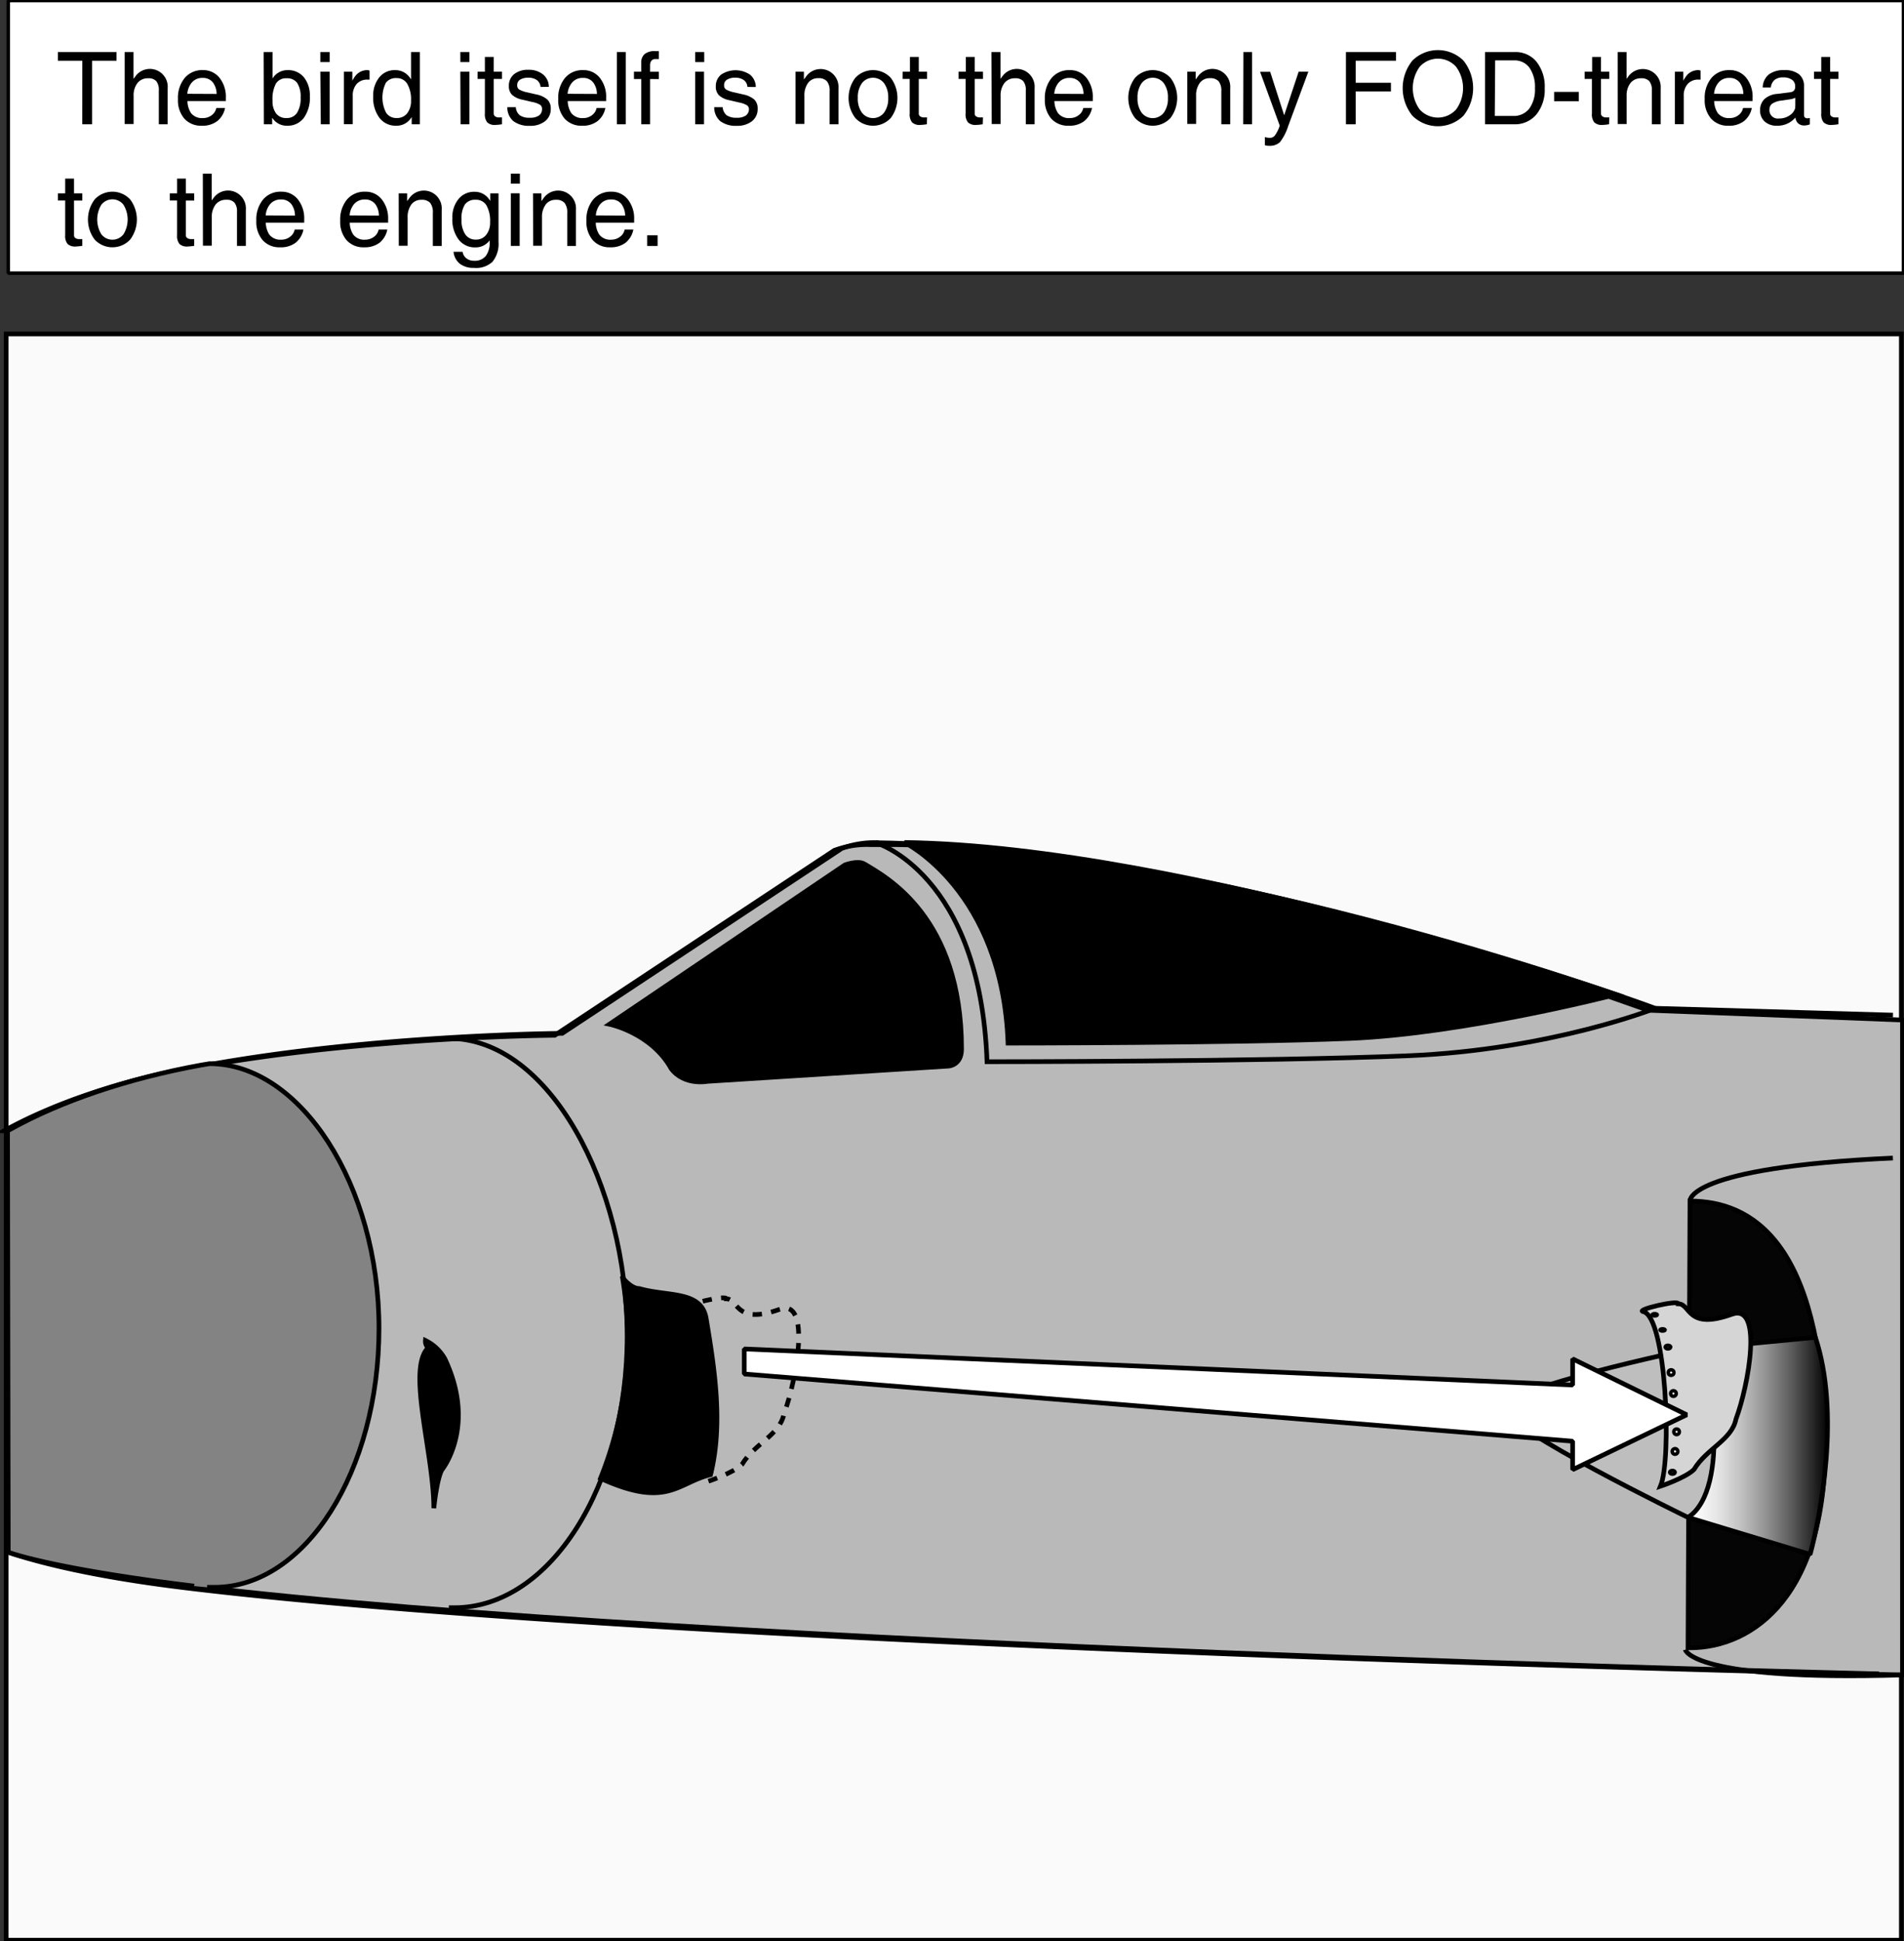 <svg id="Ebene_1" data-name="Ebene 1" xmlns="http://www.w3.org/2000/svg" xmlns:xlink="http://www.w3.org/1999/xlink" width="408.7" height="416.62" viewBox="0 0 408.7 416.62">
  <rect x="0" y="0" width="408.7" height="416.62" fill="#333333" stroke="none"/>
  <defs>
    <style>
      .cls-1 {
        fill: #fafafa;
      }

      .cls-1, .cls-10, .cls-11, .cls-12, .cls-13, .cls-2, .cls-3, .cls-4, .cls-5, .cls-6, .cls-7, .cls-8, .cls-9 {
        stroke: #000;
      }

      .cls-1, .cls-10, .cls-11, .cls-2, .cls-3, .cls-4, .cls-5, .cls-6, .cls-7, .cls-9 {
        stroke-width: 1.0px;
      }

      .cls-2 {
        fill: #b9b9b9;
      }

      .cls-3, .cls-6 {
        fill: none;
      }

      .cls-5 {
        fill: #050505;
      }

      .cls-6 {
        stroke-dasharray: 2;
      }

      .cls-7 {
        fill: #838383;
      }

      .cls-12, .cls-13, .cls-8 {
        fill: #fff;
      }

      .cls-10, .cls-12, .cls-8, .cls-9 {
        stroke-miterlimit: 1;
      }

      .cls-13, .cls-8 {
        stroke-width: 0.75px;
      }

      .cls-10, .cls-12, .cls-9 {
        fill-rule: evenodd;
      }

      .cls-9 {
        fill: url(#linear-gradient);
      }

      .cls-10 {
        fill: #bebebe;
      }

      .cls-11 {
        fill: #d5d5d5;
      }
    </style>
    <linearGradient id="linear-gradient" x1="913.04" y1="831.26" x2="946.82" y2="831.26" gradientTransform="translate(-356.36 -250.34) scale(0.9)" gradientUnits="userSpaceOnUse">
      <stop offset="0" stop-color="#fff"/>
      <stop offset="0.09" stop-color="#f8f8f8"/>
      <stop offset="0.22" stop-color="#e4e4e4"/>
      <stop offset="0.37" stop-color="#c4c4c4"/>
      <stop offset="0.54" stop-color="#979797"/>
      <stop offset="0.73" stop-color="#5e5e5e"/>
      <stop offset="0.93" stop-color="#191919"/>
      <stop offset="1"/>
    </linearGradient>
  </defs>
  <title>indirect-threats-of-bird-damage.svg</title>
  <rect class="cls-1" x="1.33" y="71.67" width="406.8" height="344.7"/>
  <path class="cls-2" d="M142.1,528.15c-19.79-2.44-31.51-5.6-37.09-7.52l-.15-90.45-.72,0c10.54-5.84,24.83-10.77,40.72-13.66l1,0c36.18-6.57,76.46-6.83,76.46-6.83l60-39.68a20.09,20.09,0,0,1,7.88-1.23l5.61,0C352,369.5,436,397.1,447.32,400.91l9.66,3.4,54.63,2.1,0,140.55s-261.27-5.72-368.22-18.65Z" transform="translate(-103.24 -187.51)"/>
  <path class="cls-3" d="M199.62,410.36c21.51,0,38.25,31.52,38.25,63.78s-16.61,58.39-37.09,58.39c-.4,0-.79,0-1.19,0" transform="translate(-103.24 -187.51)"/>
  <path class="cls-3" d="M147.47,416.1c36.17-6.57,76.46-6.83,76.46-6.83l60-39.69a20.22,20.22,0,0,1,7.89-1.22" transform="translate(-103.24 -187.51)"/>
  <path class="cls-3" d="M144.92,527.89c107,12.94,361.67,18.84,361.67,18.84" transform="translate(-103.24 -187.51)"/>
  <path class="cls-4" d="M309.64,412.65c0-28.29-16.05-36.86-20.88-39.74-1.4-.83-4.18.23-4.18.23l-50.52,34.17s9,1.86,13.25,9.53c2.83,3.75,7.84,2.73,7.84,2.73l51.76-3.28S309.64,416.11,309.64,412.65Z" transform="translate(-103.24 -187.51)"/>
  <path class="cls-3" d="M458.54,403.9s-92.77-34.51-167.31-35.54c0,0,22.42,6.56,23.88,47,0,0,59.73,0,90.39-1.28S458.54,403.9,458.54,403.9Z" transform="translate(-103.24 -187.51)"/>
  <path class="cls-5" d="M466,445.26c13.38,0,28.09,8.94,29,50.49.73,34.26-15.59,45.39-29,45.39h-.42Z" transform="translate(-103.24 -187.51)"/>
  <path class="cls-3" d="M466,445.26s-1-7.2,43.55-9.23" transform="translate(-103.24 -187.51)"/>
  <path class="cls-3" d="M465,541.56s1.35,6.75,46.58,5.4" transform="translate(-103.24 -187.51)"/>
  <line class="cls-3" x1="355.3" y1="216.39" x2="406.33" y2="217.85"/>
  <path class="cls-4" d="M232.14,504.77c14.29,6.52,16.42,1,23.62-.79,2.7-10.8.9-22.5-.9-33.3-.9-6.3-8.1-4.84-14.4-6.64-1.8,0-3.6-2.36-3.6-2.36A80.1,80.1,0,0,1,232.14,504.77Z" transform="translate(-103.24 -187.51)"/>
  <path class="cls-6" d="M255.31,505.39s5.4-1.8,7.2-3.6c2.7-4.5,8.1-6.3,9-10.8,2.7-7.2,5.93-25-.9-22.5-9.67,3.48-8.77-2.25-11.47-2.25,0-.9-9.3,1.32-7.54,1.68C256.55,468.94,257.79,499.42,255.31,505.39Z" transform="translate(-103.24 -187.51)"/>
  <path class="cls-4" d="M194.56,475.18a9.61,9.61,0,0,1,4.17,3.94c6.86,14.51-.57,23.74-.57,23.74s-1,1.12-1.8,8.32c0-11.7-5.85-29.81-1.23-34.42A2,2,0,0,1,194.56,475.18Z" transform="translate(-103.24 -187.51)"/>
  <path class="cls-7" d="M144.92,527.89c-20.48-2.47-34.21-5.3-39.91-7.26l-.15-90.45.83-.44c10.54-5.84,24.84-10.77,40.72-13.66l1.8-.3c19.51,0,36.38,26.05,36.38,56.76s-15.82,55.61-35.32,55.61c-.53,0-1.06,0-1.58,0" transform="translate(-103.24 -187.51)"/>
  <path class="cls-4" d="M450.16,400.93s-92.4-31.79-152.77-32.62c0,0,21.05,10.29,22.23,43.06,0,0,48.38,0,73.22-1S450.16,400.93,450.16,400.93Z" transform="translate(-103.24 -187.51)"/>
  <rect class="cls-8" x="1.78" y="0.13" width="406.8" height="58.5"/>
  <g>
    <g>
      <path d="M120.91,200.54h-5.24v-1.86h12.58v1.86H123v13.64h-2.1Z" transform="translate(-103.24 -187.51)"/>
      <path d="M130,198.68h1.9v5.75l.33-.43a3.83,3.83,0,0,1,7,2.45v7.73h-1.9v-7.25a3,3,0,0,0-.54-2,2.22,2.22,0,0,0-1.75-.62,2.8,2.8,0,0,0-2.28,1,4.34,4.34,0,0,0-.84,2.81v6H130Z" transform="translate(-103.24 -187.51)"/>
      <path d="M146.57,214.49a4.82,4.82,0,0,1-3.76-1.52,6,6,0,0,1-1.37-4.2,6.68,6.68,0,0,1,1.45-4.53,4.86,4.86,0,0,1,3.89-1.68,4.42,4.42,0,0,1,3.58,1.65,6.52,6.52,0,0,1,1.36,4.32l0,.67h-8.25a5,5,0,0,0,.77,2.58,3,3,0,0,0,2.53,1.07,3,3,0,0,0,1.9-.61,2.5,2.5,0,0,0,1-1.56h1.88a4.76,4.76,0,0,1-1.69,2.83A5.18,5.18,0,0,1,146.57,214.49Zm3.17-6.82a4.26,4.26,0,0,0-.78-2.44,2.7,2.7,0,0,0-2.26-1,2.89,2.89,0,0,0-2.39,1.12,4.29,4.29,0,0,0-.86,2.29Z" transform="translate(-103.24 -187.51)"/>
      <path d="M159.84,198.68h1.9v5.68a3.72,3.72,0,0,1,3.21-1.8,4.37,4.37,0,0,1,3.51,1.52,6.18,6.18,0,0,1,1.29,4.12,7.35,7.35,0,0,1-1.3,4.62,4.33,4.33,0,0,1-3.61,1.67,3.64,3.64,0,0,1-3-1.47l-.18-.23v1.39h-1.78Zm4.9,14.16a2.55,2.55,0,0,0,2.26-1.12,5.81,5.81,0,0,0,.77-3.27,5.38,5.38,0,0,0-.74-3.14,2.62,2.62,0,0,0-2.28-1,2.5,2.5,0,0,0-2.29,1.15,7.08,7.08,0,0,0-.72,3.64,4.36,4.36,0,0,0,.78,2.78A2.65,2.65,0,0,0,164.74,212.84Z" transform="translate(-103.24 -187.51)"/>
      <path d="M172,198.68H174v2.15H172Zm0,4.22H174v11.28h-1.9Z" transform="translate(-103.24 -187.51)"/>
      <path d="M177.06,202.9h1.81v1.93a7.32,7.32,0,0,1,.51-.83,3.21,3.21,0,0,1,2.65-1.44,1.51,1.51,0,0,1,.54.1v1.94l-.39,0a3,3,0,0,0-2.38.93,3.76,3.76,0,0,0-.84,2.63v6h-1.9Z" transform="translate(-103.24 -187.51)"/>
      <path d="M188.29,214.49a4.37,4.37,0,0,1-3.6-1.69,7.15,7.15,0,0,1-1.34-4.58,6.18,6.18,0,0,1,1.3-4.1,4.18,4.18,0,0,1,3.38-1.56,3.8,3.8,0,0,1,3.29,1.76l.15.21v-5.85h1.9v15.5h-1.76v-1.54l-.25.35A3.7,3.7,0,0,1,188.29,214.49Zm.11-10.22a2.68,2.68,0,0,0-2.33,1,7.14,7.14,0,0,0,.06,6.45,2.61,2.61,0,0,0,2.27,1.12,2.75,2.75,0,0,0,2.23-1,4.26,4.26,0,0,0,.84-2.75,6.63,6.63,0,0,0-.8-3.56A2.55,2.55,0,0,0,188.4,204.27Z" transform="translate(-103.24 -187.51)"/>
      <path d="M202.05,198.68H204v2.15h-1.94Zm0,4.22H204v11.28h-1.9Z" transform="translate(-103.24 -187.51)"/>
      <path d="M211,214.17a10.52,10.52,0,0,1-1.41.15,2.32,2.32,0,0,1-1.76-.55,2.74,2.74,0,0,1-.51-1.89v-7.43h-1.56V202.9h1.56v-3.17h1.9v3.17H211v1.55h-1.78v7.43a.69.69,0,0,0,.3.6,1.31,1.31,0,0,0,.8.23H211Z" transform="translate(-103.24 -187.51)"/>
      <path d="M219.27,206.17a2,2,0,0,0-.77-1.46,3,3,0,0,0-1.83-.52,3.24,3.24,0,0,0-1.8.42,1.34,1.34,0,0,0-.61,1.2,1,1,0,0,0,.43.91,5.87,5.87,0,0,0,1.72.61l2,.46a5,5,0,0,1,2.35,1.11,2.6,2.6,0,0,1,.7,1.95,3.24,3.24,0,0,1-1.21,2.66,5,5,0,0,1-3.26,1,5.57,5.57,0,0,1-3.55-1,3.84,3.84,0,0,1-1.3-3h1.82a2.42,2.42,0,0,0,.85,1.74,3.68,3.68,0,0,0,2.18.53,3.29,3.29,0,0,0,1.94-.48,1.66,1.66,0,0,0,.66-1.41,1,1,0,0,0-.44-.9,5.21,5.21,0,0,0-1.74-.61l-2-.47a4.66,4.66,0,0,1-2.27-1.06,2.58,2.58,0,0,1-.67-1.9,3.14,3.14,0,0,1,1.13-2.53,4.72,4.72,0,0,1,3.08-.93,4.78,4.78,0,0,1,3.13,1,3.44,3.44,0,0,1,1.24,2.65Z" transform="translate(-103.24 -187.51)"/>
      <path d="M228.2,214.49a4.82,4.82,0,0,1-3.76-1.52,6,6,0,0,1-1.37-4.2,6.68,6.68,0,0,1,1.45-4.53,4.86,4.86,0,0,1,3.89-1.68,4.42,4.42,0,0,1,3.58,1.65,6.52,6.52,0,0,1,1.36,4.32l0,.67h-8.25a5,5,0,0,0,.77,2.58,3,3,0,0,0,2.53,1.07,3,3,0,0,0,1.9-.61,2.5,2.5,0,0,0,1-1.56h1.88a4.71,4.71,0,0,1-1.69,2.83A5.18,5.18,0,0,1,228.2,214.49Zm3.17-6.82a4.12,4.12,0,0,0-.78-2.44,2.69,2.69,0,0,0-2.26-1,2.91,2.91,0,0,0-2.39,1.12,4.29,4.29,0,0,0-.86,2.29Z" transform="translate(-103.24 -187.51)"/>
      <path d="M235.66,198.68h1.9v15.5h-1.9Z" transform="translate(-103.24 -187.51)"/>
      <path d="M242.78,204.47v9.71h-1.9v-9.71h-1.56V202.9h1.56V201a2.36,2.36,0,0,1,.74-1.89,3.33,3.33,0,0,1,2.21-.63l.84,0v1.71l-.75,0a1,1,0,0,0-.85.35,1.56,1.56,0,0,0-.29,1v1.37h1.89v1.57Z" transform="translate(-103.24 -187.51)"/>
      <path d="M252.46,198.68h1.94v2.15h-1.94Zm0,4.22h1.9v11.28h-1.9Z" transform="translate(-103.24 -187.51)"/>
      <path d="M263.68,206.17a2,2,0,0,0-.76-1.46,3,3,0,0,0-1.84-.52,3.18,3.18,0,0,0-1.79.42,1.33,1.33,0,0,0-.62,1.2,1,1,0,0,0,.43.91,5.87,5.87,0,0,0,1.72.61l2,.46a5.09,5.09,0,0,1,2.36,1.11,2.64,2.64,0,0,1,.69,1.95,3.26,3.26,0,0,1-1.2,2.66,5.08,5.08,0,0,1-3.27,1,5.57,5.57,0,0,1-3.55-1,3.88,3.88,0,0,1-1.3-3h1.82a2.46,2.46,0,0,0,.85,1.74,3.71,3.71,0,0,0,2.18.53,3.29,3.29,0,0,0,1.94-.48A1.66,1.66,0,0,0,264,211a1,1,0,0,0-.43-.9,5.39,5.39,0,0,0-1.74-.61l-2-.47a4.62,4.62,0,0,1-2.26-1.06,2.58,2.58,0,0,1-.68-1.9,3.14,3.14,0,0,1,1.13-2.53,5.57,5.57,0,0,1,6.21,0,3.44,3.44,0,0,1,1.24,2.65Z" transform="translate(-103.24 -187.51)"/>
      <path d="M274,202.9h1.8v1.66l.42-.56a3.84,3.84,0,0,1,7,2.45v7.73h-1.9v-7.09a3.18,3.18,0,0,0-.58-2.14,2.34,2.34,0,0,0-1.86-.66,2.6,2.6,0,0,0-2.17,1,4.45,4.45,0,0,0-.8,2.81v6H274Z" transform="translate(-103.24 -187.51)"/>
      <path d="M286.84,212.84a7.15,7.15,0,0,1,0-8.63,5.2,5.2,0,0,1,7.6,0,7.19,7.19,0,0,1,0,8.63,5.2,5.2,0,0,1-7.6,0Zm6.17-1.16a5.1,5.1,0,0,0,.89-3.15,5.15,5.15,0,0,0-.89-3.16,3,3,0,0,0-4.76,0,5.15,5.15,0,0,0-.88,3.16,5.1,5.1,0,0,0,.88,3.15,3,3,0,0,0,4.76,0Z" transform="translate(-103.24 -187.51)"/>
      <path d="M302.19,214.17a10.52,10.52,0,0,1-1.41.15,2.32,2.32,0,0,1-1.76-.55,2.74,2.74,0,0,1-.51-1.89v-7.43H297V202.9h1.56v-3.17h1.9v3.17h1.78v1.55h-1.78v7.43a.69.69,0,0,0,.3.6,1.31,1.31,0,0,0,.8.23h.68Z" transform="translate(-103.24 -187.51)"/>
      <path d="M314.19,214.17a10.52,10.52,0,0,1-1.41.15,2.32,2.32,0,0,1-1.76-.55,2.74,2.74,0,0,1-.51-1.89v-7.43H309V202.9h1.56v-3.17h1.9v3.17h1.78v1.55h-1.78v7.43a.69.69,0,0,0,.3.6,1.32,1.32,0,0,0,.81.23h.67Z" transform="translate(-103.24 -187.51)"/>
      <path d="M316.05,198.68H318v5.75l.32-.43a3.83,3.83,0,0,1,7,2.45v7.73h-1.89v-7.25a3,3,0,0,0-.54-2,2.22,2.22,0,0,0-1.75-.62,2.78,2.78,0,0,0-2.28,1,4.34,4.34,0,0,0-.84,2.81v6h-1.9Z" transform="translate(-103.24 -187.51)"/>
      <path d="M332.66,214.49a4.84,4.84,0,0,1-3.77-1.52,6.05,6.05,0,0,1-1.37-4.2,6.73,6.73,0,0,1,1.45-4.53,4.9,4.9,0,0,1,3.9-1.68,4.42,4.42,0,0,1,3.58,1.65,6.57,6.57,0,0,1,1.36,4.32l0,.67h-8.24a4.87,4.87,0,0,0,.77,2.58,2.93,2.93,0,0,0,2.53,1.07,3.06,3.06,0,0,0,1.9-.61,2.5,2.5,0,0,0,1-1.56h1.88a4.81,4.81,0,0,1-1.69,2.83A5.2,5.2,0,0,1,332.66,214.49Zm3.17-6.82a4.26,4.26,0,0,0-.78-2.44,2.72,2.72,0,0,0-2.26-1,2.91,2.91,0,0,0-2.4,1.12,4.28,4.28,0,0,0-.85,2.29Z" transform="translate(-103.24 -187.51)"/>
      <path d="M346.88,212.84a7.15,7.15,0,0,1,0-8.63,5.2,5.2,0,0,1,7.6,0,7.15,7.15,0,0,1,0,8.63,5.2,5.2,0,0,1-7.6,0Zm6.18-1.16a5.1,5.1,0,0,0,.88-3.15,5.15,5.15,0,0,0-.88-3.16,3,3,0,0,0-4.77,0,5.22,5.22,0,0,0-.88,3.16,5.16,5.16,0,0,0,.88,3.15,3,3,0,0,0,4.77,0Z" transform="translate(-103.24 -187.51)"/>
      <path d="M358.09,202.9h1.8v1.66l.42-.56a3.83,3.83,0,0,1,7,2.45v7.73H365.4v-7.09a3.18,3.18,0,0,0-.58-2.14,2.34,2.34,0,0,0-1.86-.66,2.6,2.6,0,0,0-2.17,1,4.45,4.45,0,0,0-.8,2.81v6h-1.9Z" transform="translate(-103.24 -187.51)"/>
      <path d="M370.14,198.68H372v15.5h-1.9Z" transform="translate(-103.24 -187.51)"/>
      <path d="M379.76,214.55A11.28,11.28,0,0,1,378,218a3.13,3.13,0,0,1-2.33.8,2.7,2.7,0,0,1-.92-.12v-1.76a3.32,3.32,0,0,0,1.09.17,1.31,1.31,0,0,0,1.07-.52,7.57,7.57,0,0,0,1-2l0-.18h0l-4.19-11.47h2.17l3,9.33h0L382,202.9h2.08Z" transform="translate(-103.24 -187.51)"/>
      <path d="M392.15,214.18v-15.5h10.74v1.86h-8.64v4.73h7.56v1.86h-7.56v7.05h-2.1Z" transform="translate(-103.24 -187.51)"/>
      <path d="M406.42,212.35a9.43,9.43,0,0,1,0-11.84,7.79,7.79,0,0,1,10.95,0,9.46,9.46,0,0,1,0,11.84,7.79,7.79,0,0,1-10.95,0ZM415.8,211a7.77,7.77,0,0,0,0-9.15,5.24,5.24,0,0,0-7.82,0,7.81,7.81,0,0,0,0,9.15,5.26,5.26,0,0,0,7.82,0Z" transform="translate(-103.24 -187.51)"/>
      <path d="M422,198.68h6.37a5.79,5.79,0,0,1,4.7,2.1,8.57,8.57,0,0,1,1.75,5.66,8.42,8.42,0,0,1-1.79,5.64,6,6,0,0,1-4.82,2.1H422Zm2.1,13.71H428a4.2,4.2,0,0,0,3.49-1.55,6.92,6.92,0,0,0,1.23-4.4,7.14,7.14,0,0,0-1.19-4.41,3.94,3.94,0,0,0-3.35-1.56h-4Z" transform="translate(-103.24 -187.51)"/>
      <path d="M436.84,207.23h5.3v2h-5.3Z" transform="translate(-103.24 -187.51)"/>
      <path d="M448.63,214.17a10.52,10.52,0,0,1-1.41.15,2.32,2.32,0,0,1-1.76-.55,2.74,2.74,0,0,1-.51-1.89v-7.43h-1.56V202.9H445v-3.17h1.9v3.17h1.78v1.55h-1.78v7.43a.69.69,0,0,0,.3.6,1.32,1.32,0,0,0,.81.23h.67Z" transform="translate(-103.24 -187.51)"/>
      <path d="M450.49,198.68h1.9v5.75l.32-.43a3.84,3.84,0,0,1,7,2.45v7.73h-1.9v-7.25a3,3,0,0,0-.54-2,2.22,2.22,0,0,0-1.75-.62,2.78,2.78,0,0,0-2.28,1,4.34,4.34,0,0,0-.84,2.81v6h-1.9Z" transform="translate(-103.24 -187.51)"/>
      <path d="M462.76,202.9h1.81v1.93a7.32,7.32,0,0,1,.51-.83,3.21,3.21,0,0,1,2.65-1.44,1.47,1.47,0,0,1,.54.1v1.94l-.39,0a3,3,0,0,0-2.38.93,3.76,3.76,0,0,0-.84,2.63v6h-1.9Z" transform="translate(-103.24 -187.51)"/>
      <path d="M474.29,214.49a4.82,4.82,0,0,1-3.76-1.52,6,6,0,0,1-1.37-4.2,6.68,6.68,0,0,1,1.45-4.53,4.86,4.86,0,0,1,3.89-1.68,4.42,4.42,0,0,1,3.58,1.65,6.52,6.52,0,0,1,1.36,4.32l0,.67h-8.25a5,5,0,0,0,.77,2.58,3,3,0,0,0,2.53,1.07,3,3,0,0,0,1.9-.61,2.5,2.5,0,0,0,1-1.56h1.88a4.76,4.76,0,0,1-1.69,2.83A5.18,5.18,0,0,1,474.29,214.49Zm3.17-6.82a4.26,4.26,0,0,0-.78-2.44,2.7,2.7,0,0,0-2.26-1,2.89,2.89,0,0,0-2.39,1.12,4.29,4.29,0,0,0-.86,2.29Z" transform="translate(-103.24 -187.51)"/>
      <path d="M484.68,214.49a3.77,3.77,0,0,1-2.63-.89,3.1,3.1,0,0,1-1-2.39,3.25,3.25,0,0,1,.92-2.42,4.51,4.51,0,0,1,2.66-1.12l2.58-.32a3.56,3.56,0,0,0,.6-.11.93.93,0,0,0,.57-.38,1.17,1.17,0,0,0,.2-.71v-.1a1.67,1.67,0,0,0-.68-1.42,3.14,3.14,0,0,0-1.91-.51,2.81,2.81,0,0,0-1.83.54,2.47,2.47,0,0,0-.8,1.62h-1.75a3.75,3.75,0,0,1,1.31-2.79,5.28,5.28,0,0,1,3.35-.93,4.84,4.84,0,0,1,3.14.89,3.21,3.21,0,0,1,1.07,2.6v6.2a.6.6,0,0,0,.18.46.61.61,0,0,0,.47.18l.24,0,.36-.06v1.37a3.86,3.86,0,0,1-.58.17,2.85,2.85,0,0,1-.52.06,1.88,1.88,0,0,1-1.56-.59,2.49,2.49,0,0,1-.45-1.1,4.6,4.6,0,0,1-.49.5A5,5,0,0,1,484.68,214.49Zm3.93-4.78v-1.22a3.89,3.89,0,0,1-1.17.34l-1.74.26a4.55,4.55,0,0,0-2,.64,1.41,1.41,0,0,0-.63,1.21,1.78,1.78,0,0,0,2,2,3.92,3.92,0,0,0,2.53-.82,2.66,2.66,0,0,0,.94-1.28,1.82,1.82,0,0,0,.06-.43C488.6,210.18,488.61,210,488.61,209.71Z" transform="translate(-103.24 -187.51)"/>
      <path d="M497.86,214.17a10.21,10.21,0,0,1-1.41.15,2.33,2.33,0,0,1-1.76-.55,2.74,2.74,0,0,1-.51-1.89v-7.43h-1.56V202.9h1.56v-3.17h1.9v3.17h1.78v1.55h-1.78v7.43a.69.69,0,0,0,.3.6,1.32,1.32,0,0,0,.81.23h.67Z" transform="translate(-103.24 -187.51)"/>
    </g>
    <g>
      <path d="M120.91,240.26a10.52,10.52,0,0,1-1.41.15,2.32,2.32,0,0,1-1.76-.55,2.73,2.73,0,0,1-.51-1.88v-7.44h-1.56V229h1.56v-3.16h1.9V229h1.78v1.55h-1.78V238a.71.71,0,0,0,.3.6,1.39,1.39,0,0,0,.81.22h.67Z" transform="translate(-103.24 -187.51)"/>
      <path d="M123.57,238.94a7.16,7.16,0,0,1,0-8.64,5.2,5.2,0,0,1,7.6,0,7.16,7.16,0,0,1,0,8.64,5.22,5.22,0,0,1-7.6,0Zm6.18-1.16a6.05,6.05,0,0,0,0-6.32,3,3,0,0,0-4.76,0,6.11,6.11,0,0,0,0,6.32,3,3,0,0,0,4.76,0Z" transform="translate(-103.24 -187.51)"/>
      <path d="M144.93,240.26a10.47,10.47,0,0,1-1.42.15,2.29,2.29,0,0,1-1.75-.55,2.73,2.73,0,0,1-.51-1.88v-7.44h-1.57V229h1.57v-3.16h1.89V229h1.79v1.55h-1.79V238a.71.71,0,0,0,.3.6,1.41,1.41,0,0,0,.81.22h.68Z" transform="translate(-103.24 -187.51)"/>
      <path d="M146.78,224.77h1.9v5.75l.33-.42a3.83,3.83,0,0,1,7,2.44v7.74h-1.9V233a3,3,0,0,0-.54-2,2.22,2.22,0,0,0-1.75-.62,2.81,2.81,0,0,0-2.28,1,4.34,4.34,0,0,0-.84,2.81v6.05h-1.9Z" transform="translate(-103.24 -187.51)"/>
      <path d="M163.39,240.58a4.78,4.78,0,0,1-3.76-1.52,6,6,0,0,1-1.37-4.19,6.72,6.72,0,0,1,1.45-4.54,4.86,4.86,0,0,1,3.89-1.68,4.42,4.42,0,0,1,3.58,1.65,6.54,6.54,0,0,1,1.36,4.32l0,.68h-8.25a5,5,0,0,0,.77,2.57,3,3,0,0,0,2.53,1.08,3.05,3.05,0,0,0,1.9-.62,2.45,2.45,0,0,0,1-1.56h1.88a4.74,4.74,0,0,1-1.69,2.84A5.18,5.18,0,0,1,163.39,240.58Zm3.17-6.81a4.15,4.15,0,0,0-.78-2.45,2.69,2.69,0,0,0-2.26-1,2.91,2.91,0,0,0-2.39,1.12,4.29,4.29,0,0,0-.86,2.3Z" transform="translate(-103.24 -187.51)"/>
      <path d="M181.41,240.58a4.8,4.8,0,0,1-3.77-1.52,6,6,0,0,1-1.37-4.19,6.72,6.72,0,0,1,1.45-4.54,4.9,4.9,0,0,1,3.9-1.68,4.38,4.38,0,0,1,3.57,1.65,6.54,6.54,0,0,1,1.36,4.32l0,.68h-8.24a4.86,4.86,0,0,0,.77,2.57,2.94,2.94,0,0,0,2.53,1.08,3.09,3.09,0,0,0,1.9-.62,2.45,2.45,0,0,0,1-1.56h1.87a4.77,4.77,0,0,1-1.68,2.84A5.2,5.2,0,0,1,181.41,240.58Zm3.17-6.81a4.3,4.3,0,0,0-.78-2.45,2.72,2.72,0,0,0-2.26-1,2.91,2.91,0,0,0-2.4,1.12,4.29,4.29,0,0,0-.85,2.3Z" transform="translate(-103.24 -187.51)"/>
      <path d="M188.82,229h1.81v1.67l.42-.56a3.83,3.83,0,0,1,7,2.44v7.74h-1.9v-7.09a3.27,3.27,0,0,0-.57-2.15,2.38,2.38,0,0,0-1.87-.66,2.61,2.61,0,0,0-2.17,1,4.51,4.51,0,0,0-.8,2.81v6.05h-1.9Z" transform="translate(-103.24 -187.51)"/>
      <path d="M205,243.47a3,3,0,0,0,2.49-1,4.57,4.57,0,0,0,.85-3v-.37h0a3.7,3.7,0,0,1-3.06,1.5,4.34,4.34,0,0,1-3.6-1.69,7.12,7.12,0,0,1-1.34-4.57,6.15,6.15,0,0,1,1.32-4.11,4.27,4.27,0,0,1,3.44-1.56,3.71,3.71,0,0,1,3.23,1.76l.14.2V229h1.78v10.45a6.08,6.08,0,0,1-1.29,4.23A5.11,5.11,0,0,1,205,245a4.83,4.83,0,0,1-3.05-.88,3.8,3.8,0,0,1-1.36-2.58h1.94a2.21,2.21,0,0,0,.81,1.4A2.59,2.59,0,0,0,205,243.47Zm.37-13.09a2.7,2.7,0,0,0-2.33,1,5.57,5.57,0,0,0-.73,3.22,5.4,5.4,0,0,0,.8,3.2,2.6,2.6,0,0,0,2.26,1.13,2.72,2.72,0,0,0,2.22-1,4.15,4.15,0,0,0,.85-2.73,6.77,6.77,0,0,0-.77-3.59A2.55,2.55,0,0,0,205.34,230.38Z" transform="translate(-103.24 -187.51)"/>
      <path d="M212.89,224.77h1.94v2.15h-1.94Zm0,4.22h1.9v11.29h-1.9Z" transform="translate(-103.24 -187.51)"/>
      <path d="M217.65,229h1.8v1.67l.42-.56a3.83,3.83,0,0,1,7,2.44v7.74H225v-7.09a3.27,3.27,0,0,0-.58-2.15,2.34,2.34,0,0,0-1.86-.66,2.59,2.59,0,0,0-2.17,1,4.45,4.45,0,0,0-.81,2.81v6.05h-1.89Z" transform="translate(-103.24 -187.51)"/>
      <path d="M234.26,240.58a4.8,4.8,0,0,1-3.77-1.52,6,6,0,0,1-1.37-4.19,6.72,6.72,0,0,1,1.45-4.54,4.9,4.9,0,0,1,3.9-1.68A4.4,4.4,0,0,1,238,230.3a6.54,6.54,0,0,1,1.36,4.32l0,.68h-8.24a4.86,4.86,0,0,0,.77,2.57,2.94,2.94,0,0,0,2.53,1.08,3.09,3.09,0,0,0,1.9-.62,2.45,2.45,0,0,0,1-1.56h1.87a4.77,4.77,0,0,1-1.68,2.84A5.2,5.2,0,0,1,234.26,240.58Zm3.17-6.81a4.3,4.3,0,0,0-.78-2.45,2.72,2.72,0,0,0-2.26-1,2.91,2.91,0,0,0-2.4,1.12,4.29,4.29,0,0,0-.85,2.3Z" transform="translate(-103.24 -187.51)"/>
      <path d="M242.15,238h2.25v2.29h-2.25Z" transform="translate(-103.24 -187.51)"/>
    </g>
  </g>
  <path class="cls-9" d="M465.57,477.15l27.34-2.64c5.4,16.2,1.13,38.25-1.12,46.57l-26.22-7.93.57-36.17" transform="translate(-103.24 -187.51)"/>
  <path class="cls-10" d="M465.57,477.15s-39.82,8.32-39.6,12.6,39.6,23.4,39.6,23.4C474.8,507.3,471,479,465.57,477.15Z" transform="translate(-103.24 -187.51)"/>
  <path class="cls-11" d="M459.67,506.46s5.4-1.8,7.2-3.6c2.7-4.5,8.1-6.3,9-10.8,2.7-7.2,5.92-25-.9-22.5-9.68,3.48-8.78-2.25-11.48-2.25,0-.9-9.3,1.32-7.53,1.68C460.91,470,462.14,500.49,459.67,506.46Z" transform="translate(-103.24 -187.51)"/>
  <path class="cls-12" d="M263,477l177.81,7.74v-5.61l24.49,12-24.49,11.78V496.8L263,482.38Z" transform="translate(-103.24 -187.51)"/>
  <path class="cls-13" d="M458.43,469.91c.31,0,.56-.11.56-.24s-.25-.24-.56-.24-.56.11-.56.24S458.12,469.91,458.43,469.91Z" transform="translate(-103.24 -187.51)"/>
  <path class="cls-13" d="M460.12,473.16c.31,0,.55-.11.55-.24s-.24-.24-.55-.24-.56.11-.56.24S459.81,473.16,460.12,473.16Z" transform="translate(-103.24 -187.51)"/>
  <path class="cls-13" d="M461.26,477c.33,0,.6-.18.6-.4s-.27-.39-.6-.39-.59.17-.59.39S460.94,477,461.26,477Z" transform="translate(-103.24 -187.51)"/>
  <circle class="cls-13" cx="358.71" cy="294.56" r="0.6"/>
  <path class="cls-13" d="M462.45,487.17a.6.6,0,0,0,0-1.2.6.6,0,0,0,0,1.2Z" transform="translate(-103.24 -187.51)"/>
  <path class="cls-13" d="M463.13,495.38a.59.59,0,0,0,.59-.6.58.58,0,0,0-.59-.59.59.59,0,0,0-.6.59A.6.6,0,0,0,463.13,495.38Z" transform="translate(-103.24 -187.51)"/>
  <path class="cls-13" d="M462.79,499.6a.6.6,0,0,0,.6-.6.6.6,0,0,0-1.2,0A.6.6,0,0,0,462.79,499.6Z" transform="translate(-103.24 -187.51)"/>
  <path class="cls-13" d="M462.23,503.87c.33,0,.59-.18.59-.4s-.26-.39-.59-.39-.6.17-.6.39S461.9,503.87,462.23,503.87Z" transform="translate(-103.24 -187.51)"/>
</svg>
